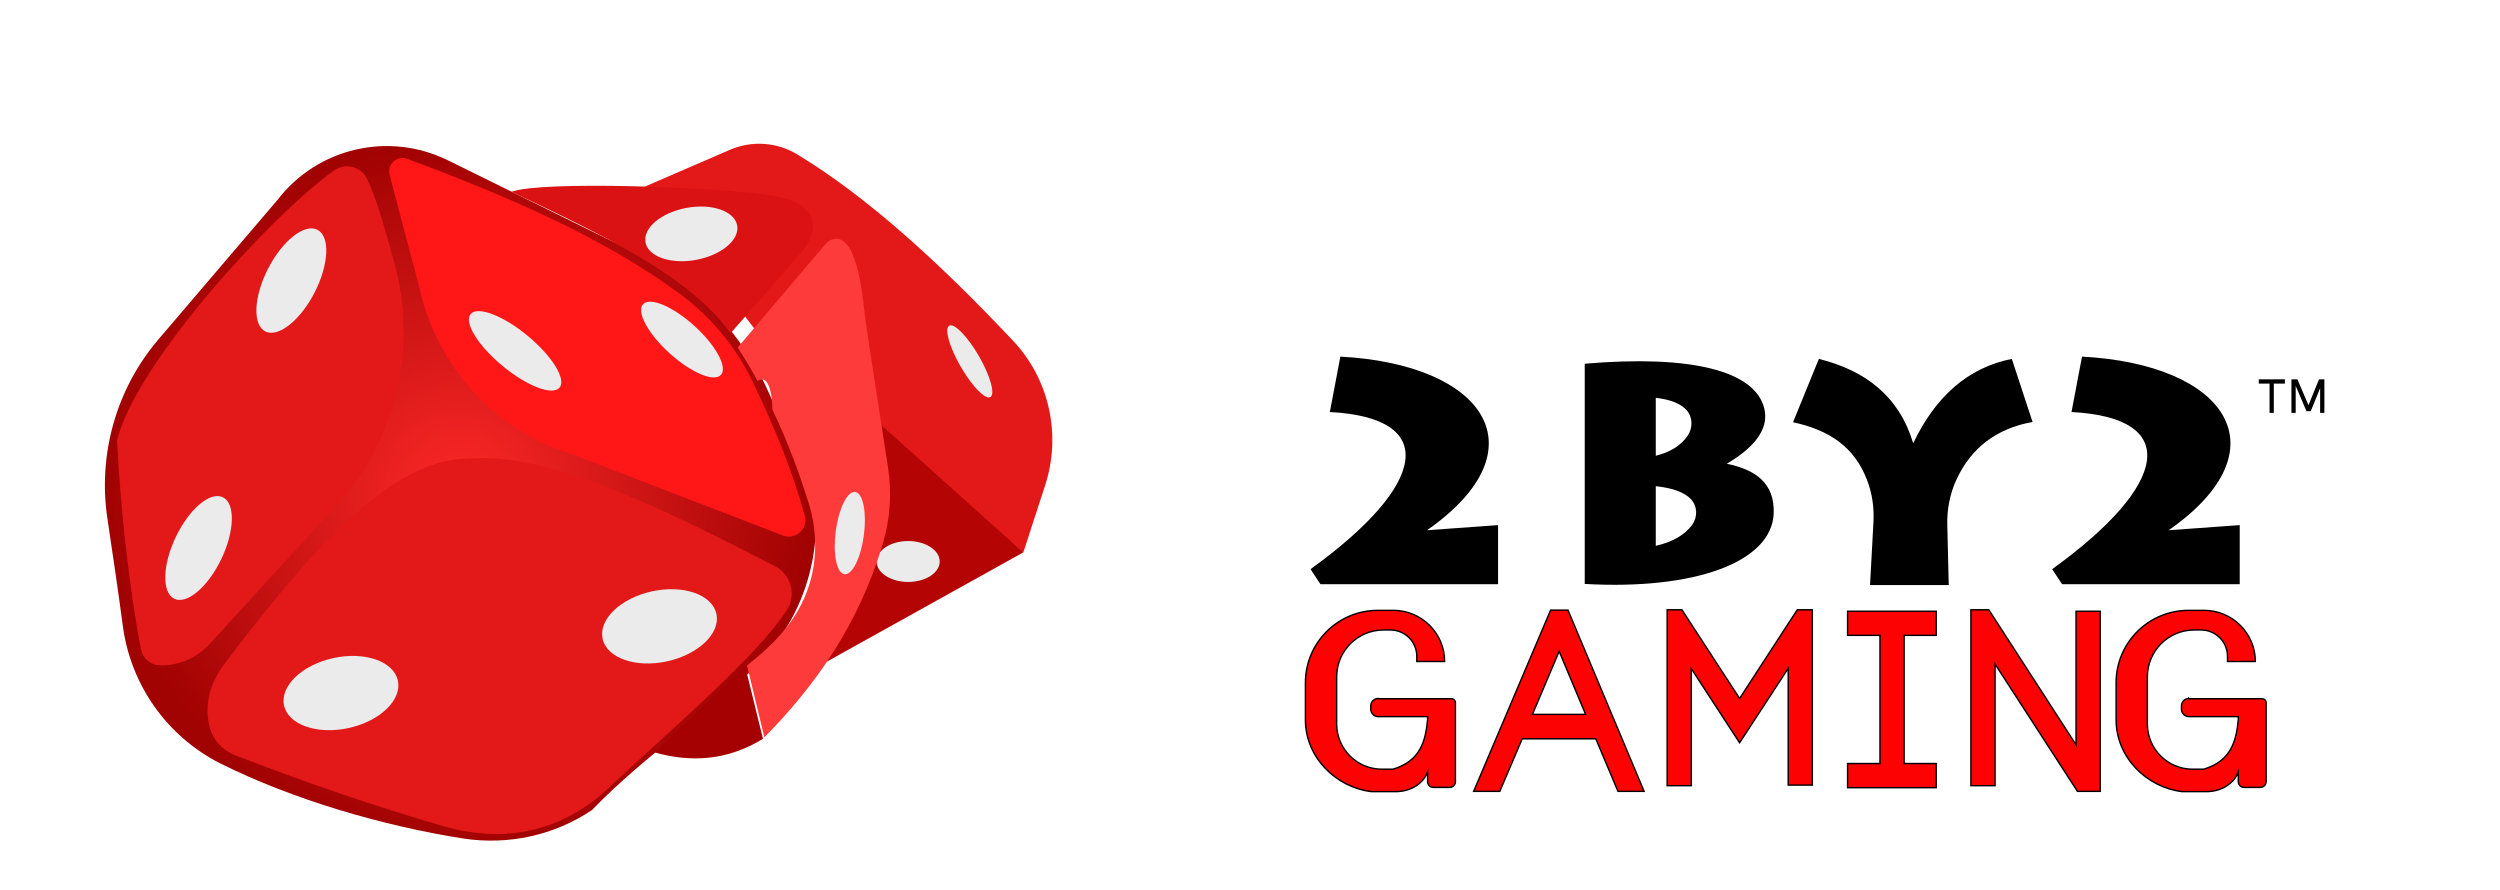<svg xmlns="http://www.w3.org/2000/svg" id="Layer_1" x="0" y="0" viewBox="0 0 879.8 313.2" xml:space="preserve"><style>.st1{fill:#fd0202;stroke:#000;stroke-width:.5;stroke-miterlimit:10}.st2{fill:#e31819}.st4{fill:#ebebeb}</style><path fill="#fff" d="M0 0h879.8v313.2H0z"/><path d="M471.7 125.5L468 145c38.5 2 34.5 25.5-6.8 55.3l3.5 5.3h62.5v-20.8l-25 1.8c40.8-28.5 20.5-58.4-30.5-61.1zM732.7 125.5L729 145c38.5 2 34.5 25.5-6.8 55.3l3.5 5.3h62.5v-20.8l-25 1.8c40.8-28.5 20.5-58.4-30.5-61.1zM607.7 163.2c11.7-6.9 14.6-13.6 13.2-19.4-3.2-13.3-25.6-19-63.2-15.8v77.5c38.8 2.2 65.8-7.7 66.5-24.8.4-10.7-6.4-15.4-16.5-17.5zm-25-23.2c5.1.6 8.8 2 10.9 4.4 2.1 2.4 2.2 6.1.4 8.8-2.3 3.5-6.1 5.9-11.3 7.2V140zm12.8 44.7c-2.6 3.6-6.9 6-12.8 7.4v-21c5.8.6 10 2.1 12.3 4.5 2.4 2.5 2.5 6.3.5 9.1zM640.1 126.3c16.4 4.1 28.2 13.1 33.2 29.7 7.8-16.4 19.2-26.6 34.7-29.7l7.3 22.2c-12.8 2.3-21.6 9.2-26.7 20.1-2.4 5.1-3.5 10.8-3.3 16.5l.5 20.8h-27.7l1.2-22c.3-5.1-.4-10.3-2.3-15.1-4.4-11.5-13.3-17.5-26-20.2l9.1-22.3zM804.1 133.5h-9.2v1.5h3.8v10.3h1.5V135h3.9zM818 145.3h-1.5v-8.7l-3.3 8.1h-1.5l-3.8-8.9v9.5h-1.5v-11.8h2.1l3.9 9.1 3.7-9.1h1.9z"/><path class="st1" d="M485 245.8c-1.4 0-2.6 1.2-2.6 2.6v1.2c0 1.4 1.2 2.6 2.6 2.6h17.4v1.1c-.7 7.1-2.3 14.5-12.2 17.4h-3.9c-8.8 0-15.9-7.2-15.9-15.9v-16.6c0-9.1 7.4-16.5 16.5-16.5h2.4c5.1 0 9.3 4.1 9.3 9.3v1.8h9.8c0-9.9-8.1-18-18-18h-5.5c-14.1 0-25.5 11.4-25.5 25.5v13c0 13.2 10.7 23.8 23.3 25.3h8.4c3 0 6-.9 8.3-2.8 1.4-1.1 2.4-2.5 3-4.1v3.4c0 1.1.9 2 2 2h5.8c1.1 0 2-.9 2-2v-27.8c0-.8-.6-1.4-1.4-1.4H485v-.1zM770.3 245.8c-1.4 0-2.6 1.2-2.6 2.6v1.2c0 1.4 1.2 2.6 2.6 2.6h17.4v1.1c-.7 7.1-2.3 14.5-12.2 17.4h-3.9c-8.8 0-15.9-7.2-15.9-15.9v-16.6c0-9.1 7.4-16.5 16.5-16.5h2.4c5.1 0 9.3 4.1 9.3 9.3v1.8h9.8c0-9.9-8.1-18-18-18h-5.5c-14.1 0-25.5 11.4-25.5 25.5v13c0 13.2 10.7 23.8 23.3 25.3h8.4c3 0 6-.9 8.3-2.8 1.4-1.1 2.4-2.5 3-4.1v3.4c0 1.1.9 2 2 2h5.8c1.1 0 2-.9 2-2v-27.8c0-.8-.6-1.4-1.4-1.4h-25.8v-.1zM518.6 278.5h9.2l7.9-18.5h25.9l7.8 18.5h9.2l-26.8-63.8h-6.1l-27.1 63.8zm20.7-27.1l9.4-22.2 9.3 22.2h-18.7zM612.2 245.8l-20.3-31.2h-5.2v61.9h8.5v-41.2l17 26.1 17.1-26.2v41.1h8.5v-61.7h-5.3zM681.4 223.6v-8.5h-31.2v8.5h11.4v45.1h-11.4v8.5h31.2v-8.5h-11.3v-45.1zM693.6 276.5h8.5v-42.8l29 44.8h8v-63.4h-8.5v47l-30.7-47.5h-6.3z"/><g><image width="2233" height="2585" transform="matrix(.09 0 0 .09 227.13 1.056)" overflow="visible"/><path class="st2" d="M227.1 65.6l29.8-12.9c7.7-3.3 16.5-2.7 23.6 1.6 24.5 14.8 50 38 75.9 65.5 12.9 13.6 17.2 33.2 11.4 51l-7.7 23.7-91.6-74.9-41.4-54z"/><path fill="#b50404" d="M360.1 194.4l-58-52-15 92.6z"/><ellipse class="st4" cx="319.6" cy="197.6" rx="11.1" ry="7.2"/><radialGradient id="SVGID_1_" cx="161.993" cy="173.601" r="123.702" gradientUnits="userSpaceOnUse"><stop offset="0" stop-color="#fd2928"/><stop offset="1" stop-color="#a10202"/></radialGradient><path d="M37.8 182.5c-3.4-22.6 3.1-45.6 17.9-63l42-49.2c14.1-18.3 39.1-24.1 59.9-13.9l66.3 32.7c20.8 10.7 37.4 28.2 46.9 49.6l15.7 35.2c3 21.7-4 43.6-19.3 59.3-16.8 17.3-40.3 32.6-58.9 51.9-13.3 8.9-29.4 12.4-45.2 10-28.2-4.4-60.1-13.7-85.7-26.5-18.7-9.5-31.5-27.7-34.2-48.5-1.9-14.3-3.8-26.7-5.4-37.6z" fill="url(#SVGID_1_)"/><path d="M283.2 181.5c-4-14.7-10.3-30.6-18.5-47.5-5.8-12-14.5-22.4-25.2-30.4-26.2-19.4-60-34.3-96.2-47.7-3.6-1.3-7.1 1.9-6.2 5.6l10.6 40.1c6.1 27.2 26.1 49.2 52.5 57.9.7.2 1.4.5 2.1.7l73.6 28.4c4.4 1.3 8.6-2.7 7.3-7.1z" fill="#ff1717"/><ellipse transform="rotate(-50.446 181.256 123.519)" class="st4" cx="181.3" cy="123.5" rx="6.9" ry="20.3"/><ellipse transform="rotate(-47.825 240 119.5)" class="st4" cx="240" cy="119.5" rx="6.5" ry="18.5"/><path class="st2" d="M138.8 92.6c-3.4-12.2-5.7-20.9-9.5-29.4-2-4.5-7.6-6.1-11.6-3.3-21.9 15.5-69.9 67.9-76.5 95.1 1.3 27 5 56.1 8.4 73.5.6 3.1 3.2 5.4 6.3 5.6.8.1 1.7.1 2.5 0 5.9-.4 11.4-3.1 15.4-7.5l40.9-44.7c23.6-23.3 32.9-57.5 24.1-89.3z"/><ellipse transform="rotate(-64.506 69.926 192.842)" class="st4" cx="69.9" cy="192.8" rx="19.8" ry="8.9"/><ellipse transform="rotate(-62.82 102.467 98.752)" class="st4" cx="102.5" cy="98.8" rx="20.1" ry="9.2"/><path class="st2" d="M272.8 199.3c-40.1-20.7-79.1-39.7-106.1-38-.7 0-1.5.1-2.2.1-27.3.2-56.2 33.5-85.4 72.1-5.6 7.5-7.3 15.1-5.2 22.7 1.2 4.3 4.4 7.8 8.6 9.5 24.8 9.6 49.3 18 73.7 25.1 6.3 1.8 12.9 2.8 19.5 2.7h1.3c13.6-.6 26.5-6.2 36.4-15.5 23-21.5 53-47 63.6-63.4 3.3-5.3 1.4-12.4-4.2-15.3z"/><ellipse transform="rotate(-12.366 119.993 243.939)" class="st4" cx="120" cy="243.9" rx="20.5" ry="12.6"/><ellipse transform="rotate(-12.366 232.2 220.437)" class="st4" cx="232.1" cy="220.4" rx="20.5" ry="12.6"/><path d="M271.9 68.8c-20.3-3.1-81.7-5.2-91.9-1.3 30.2 14.3 62.7 29.4 77.1 49.8l25.3-28.9c1.5-1.7 2.6-3.7 3.2-5.9 2.1-7.5-3.2-11.8-13.7-13.7z" fill="#db1214"/><ellipse transform="rotate(-10.463 243.328 82.332)" class="st4" cx="243.3" cy="82.3" rx="16.4" ry="9.3"/><path d="M312.5 164.4c-2.5-16-4.9-31.8-7.3-47.4-.4-2.8-.8-5.5-1.1-8.3-1.8-16.6-5.1-25.6-10.6-24.6-1.2.2-2.2.9-3 1.8l-30.9 36.4c2.5 3.8 4.8 7.7 7 11.8.6-.4 1.1-.6 1.7-.6 2.2.3 3.5 4.7 3.5 10.6 5 10.4 9.2 21.4 12.8 33 2.6 8.4 3 17.3 1 25.8-3.5 14.2-12.5 23.2-22.7 31.3l6.1 25.3c17.9-18.2 33.1-39.5 41.6-67.9 2.7-8.9 3.3-18.2 1.9-27.2z" fill="#fe3b3b"/><ellipse transform="rotate(-82.588 299.087 187.622)" class="st4" cx="299.1" cy="187.6" rx="14.6" ry="5"/><path d="M262.2 234.3l6.3 25.7c-12.5 7.7-25.3 8.4-38.1 4.8l31.8-30.5z" fill="#a50102"/><ellipse transform="rotate(-30 341.24 127.2)" class="st4" cx="341.3" cy="127.2" rx="3.7" ry="14.5"/><image width="1162" height="958" transform="matrix(.09 0 0 .09 251.07 11.676)" overflow="visible"/><image width="985" height="960" transform="matrix(.09 0 0 .09 300.03 55.866)" overflow="visible"/><image width="1075" height="1020" transform="matrix(.09 0 0 .09 328.11 83.496)" overflow="visible"/></g></svg>
